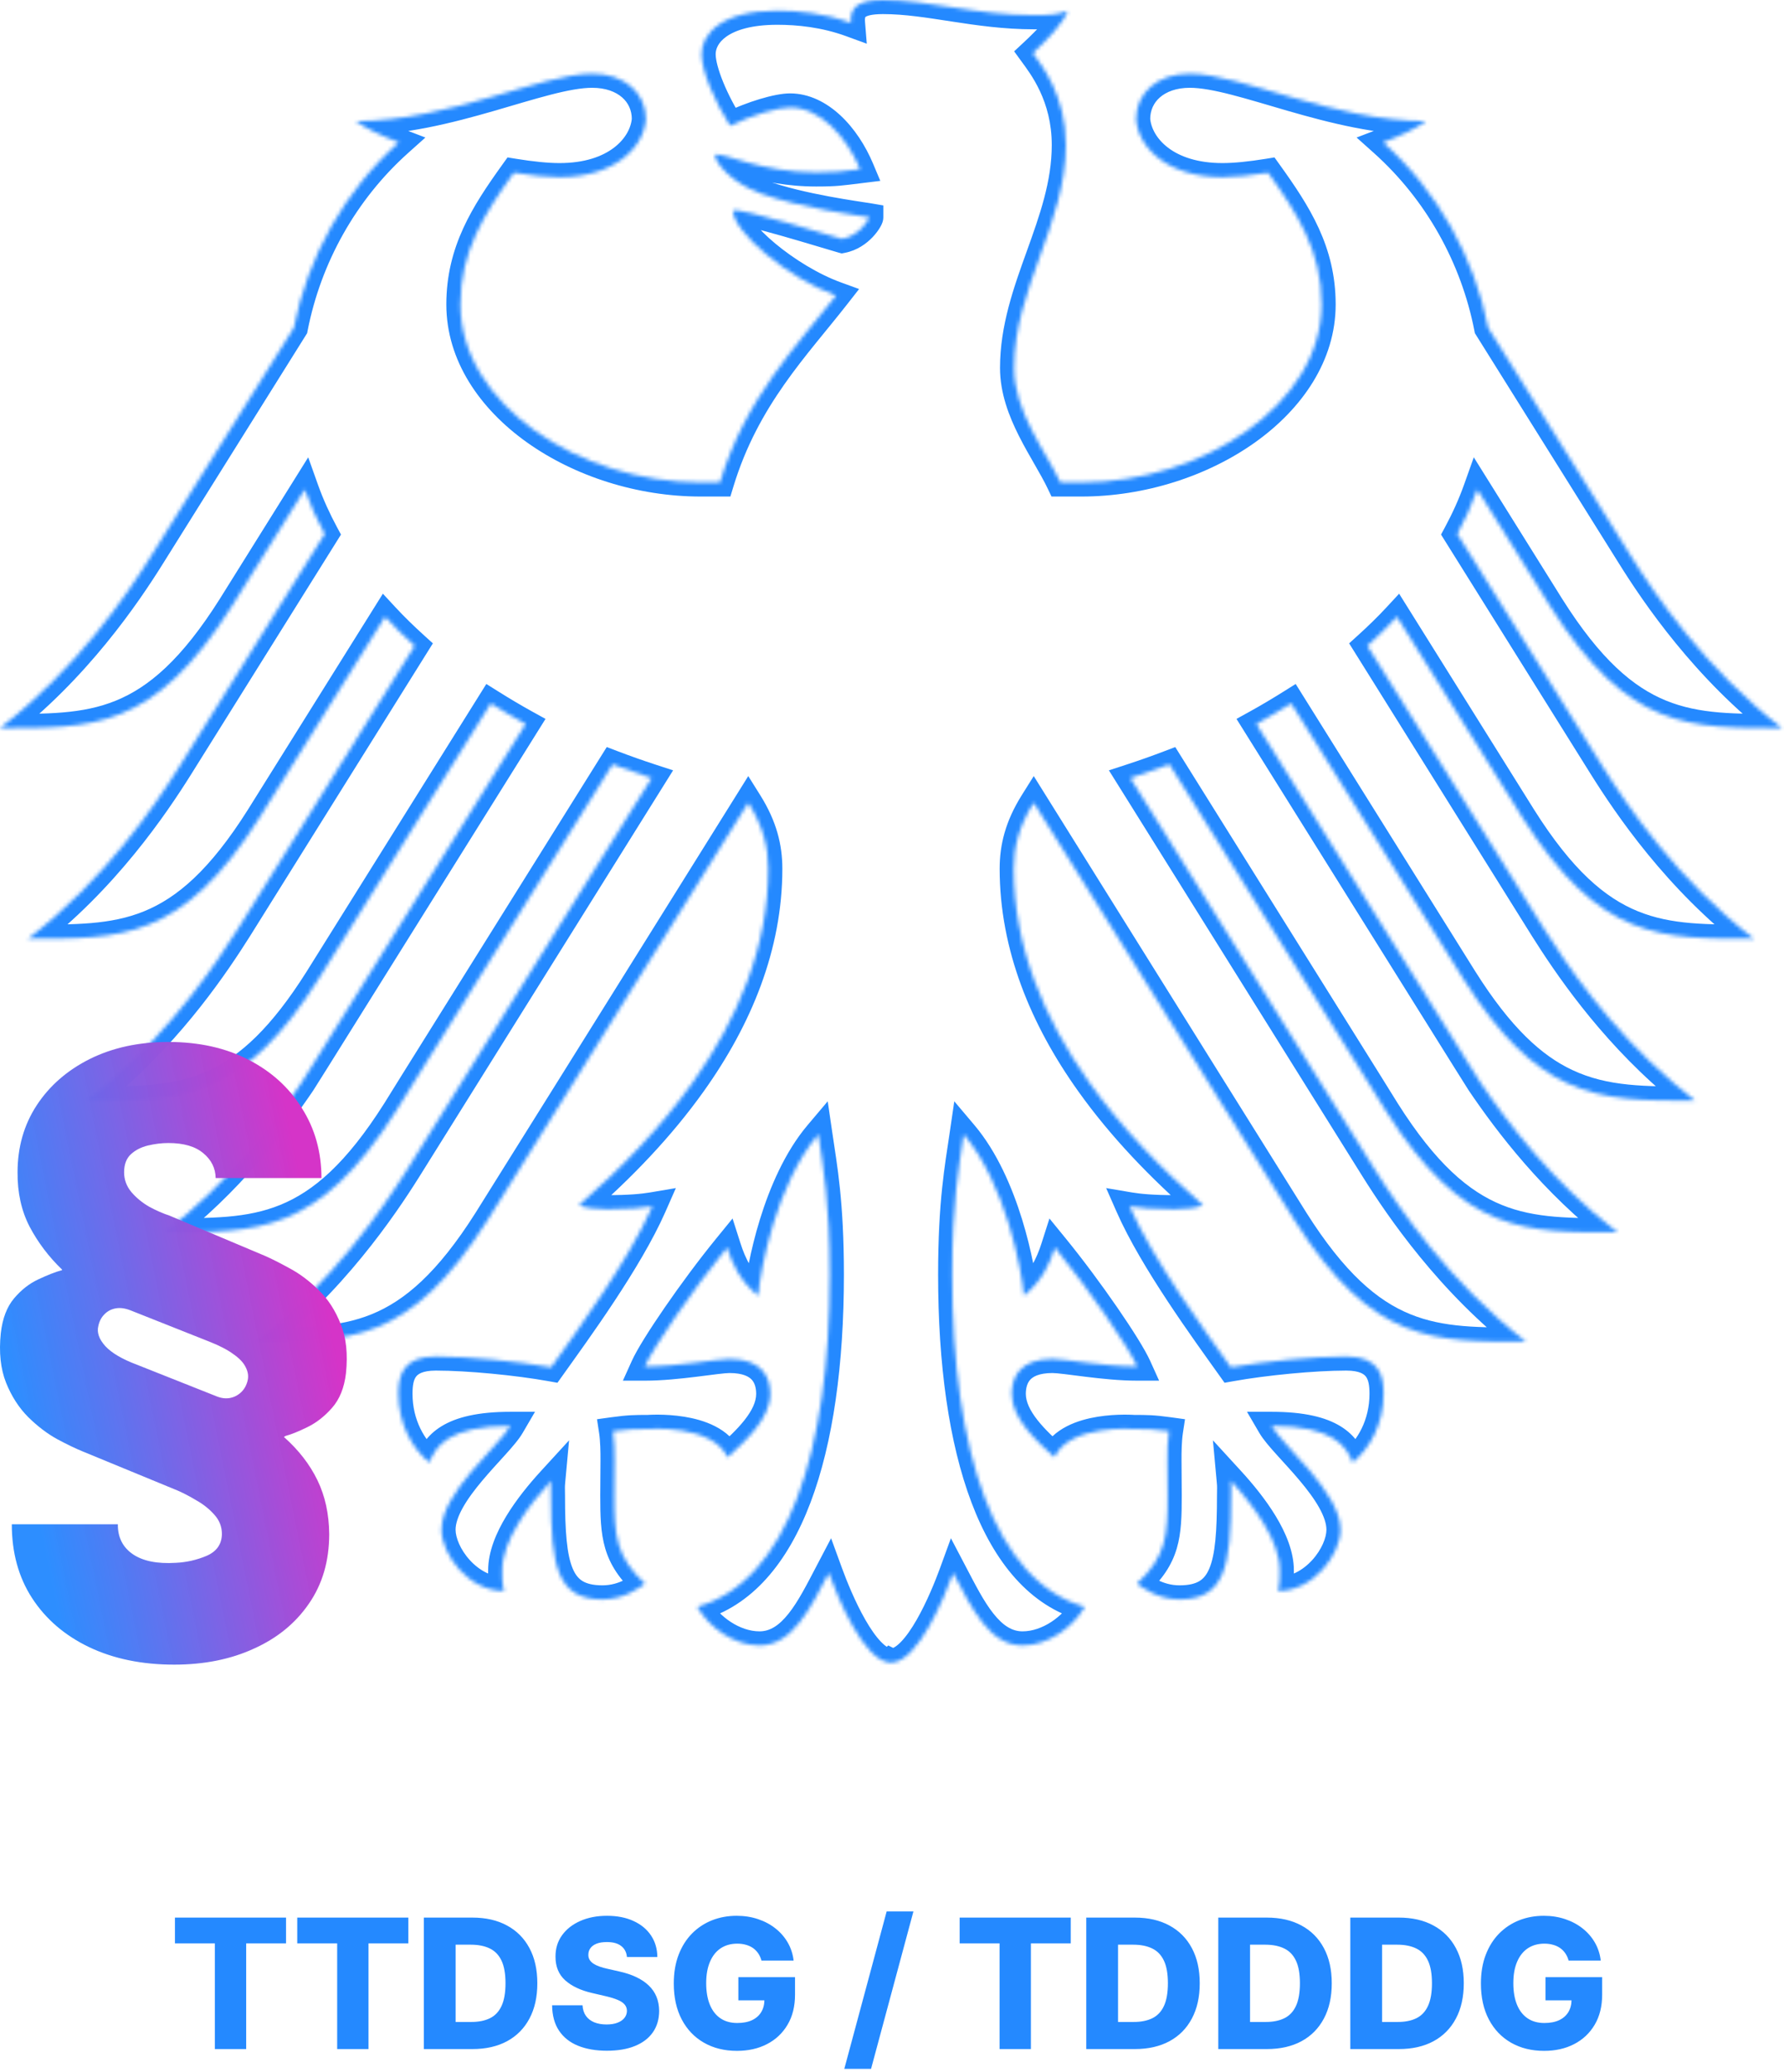 <svg width="472" height="548" viewBox="0 0 472 548" fill="none" xmlns="http://www.w3.org/2000/svg">
<mask id="path-1-inside-1_3710_1932" fill="white">
<path d="M233.611 0C245.771 0 258.265 4.024 273.549 4.024C277.497 4.024 280.188 3.848 282.467 2.886C281.485 5.949 277.183 10.425 273.273 14.058C275.69 17.376 281.996 25.386 281.996 38.344C281.996 59.155 268.304 76.316 268.304 97.323C268.304 108.908 276.544 119.23 280.554 127.617H286.126C318.068 127.617 349.656 107.002 349.656 80.536C349.656 66.479 343.35 56.604 335.512 45.688C330.915 46.434 326.731 46.865 323.45 46.865C308.972 46.865 301.134 39.129 300.584 31.531C300.584 24.679 306.124 19.496 314.787 19.496C328.244 19.496 352.642 32.042 377.315 32.042C374.86 33.888 370.833 35.812 365.961 37.677C380.419 50.615 390.084 68.049 393.738 86.74L431.515 147.113C437.84 157.264 451.277 177.093 471.472 192.584C447.054 192.584 430.847 193.173 410.2 160.464L390.851 129.482C389.417 133.507 387.629 137.434 385.566 141.263L424.05 202.833C430.474 213.082 443.714 232.735 464.026 248.304C439.589 248.304 423.382 248.893 402.755 216.203L369.596 163.153C367.14 165.804 364.507 168.356 361.757 170.85L408.511 245.692C414.326 254.9 425.602 271.766 442.673 286.393L448.487 291.144C435.424 291.144 424.698 291.262 414.404 286.412C405.446 282.211 396.803 274.22 387.217 259.023L341.621 186.065C338.616 187.95 335.551 189.777 332.389 191.524L388.021 280.542L391.715 286.412C398.964 297.112 410.947 312.937 427.959 325.974C403.541 325.974 387.354 326.543 366.668 293.873L362.032 286.412L309.404 202.185C306.006 203.48 302.568 204.698 299.071 205.837L349.4 286.412L363.8 309.462C370.125 319.534 383.641 339.442 403.757 354.894C379.339 354.894 363.152 355.443 342.486 322.773L319.757 286.412L273.494 212.315C269.506 218.677 268.21 224.233 268.21 229.789C268.21 250.267 276.107 269.37 288.247 286.412C296.655 298.231 307.106 309.089 318.304 318.808C316.575 319.573 313.53 319.867 310.701 319.867C305.063 319.867 301.409 319.534 298.855 319.102C305.181 333.473 318.794 352.066 325.65 361.687C334.608 360.077 347.632 358.82 356.158 358.82C365.057 358.82 366.06 364.042 366.06 368.695C366.06 376.804 362.287 383.283 357.867 386.876C356.237 382.655 352.877 377.178 336.416 377.178C339.579 382.597 354.665 394.808 354.665 404.645C354.665 411.124 347.554 420.861 338.125 420.861C338.675 418.761 338.597 416.817 338.597 415.384C338.597 407.472 331.583 398.166 325.631 391.667C325.808 393.591 325.71 393.395 325.71 395.633C325.71 414.442 324 423.08 312.076 423.08C306.222 423.08 302.195 419.86 300.8 418.918C308.54 411.752 308.933 406.176 308.933 395.613L308.874 386.483C308.854 384.088 308.913 380.908 309.267 378.591C305.004 378.002 303.295 378.002 299.995 378.002C299.995 378.002 283.042 376.667 278.956 385.482C274.359 381.261 267.68 375.312 267.68 368.716C267.68 364.396 269.743 359.468 278.465 359.468C281.766 359.468 292.177 361.49 300.898 361.49C298.541 356.268 288.129 341.052 279.112 329.998C277.737 334.298 275.616 338.951 270.901 342.721C270.253 335.633 266.069 313.173 254.97 300.038C253.673 308.893 251.925 318.003 251.925 337.204C251.925 383.912 263.161 418.408 287.01 425.024C283.906 430.443 277.325 435.253 270.528 435.253C261.806 435.253 257.072 425.377 252.2 416.091C249.717 422.896 242.885 439.368 235.999 439.778C235.929 439.783 235.859 439.785 235.79 439.786C235.773 439.786 235.755 439.788 235.737 439.788L235.735 439.787L235.734 439.788C235.717 439.788 235.698 439.786 235.681 439.786C235.611 439.785 235.542 439.783 235.472 439.778C228.586 439.366 221.754 422.896 219.271 416.091C214.4 425.377 209.665 435.253 200.943 435.253C194.147 435.253 187.566 430.443 184.462 425.024C208.31 418.408 219.547 383.912 219.547 337.204C219.547 318.003 217.798 308.893 216.502 300.038C205.403 313.173 201.219 335.633 200.57 342.721C195.856 338.951 193.734 334.298 192.358 329.998C183.342 341.052 172.931 356.268 170.573 361.49C179.295 361.49 189.706 359.468 193.007 359.468C201.729 359.468 203.792 364.396 203.792 368.716C203.792 375.312 197.112 381.261 192.516 385.482C188.43 376.667 171.477 378.002 171.477 378.002C168.177 378.002 166.467 378.002 162.205 378.591C162.559 380.908 162.617 384.088 162.598 386.483L162.538 395.613C162.538 406.176 162.931 411.752 170.671 418.918C169.276 419.861 165.249 423.08 159.396 423.08C147.471 423.08 145.762 414.442 145.762 395.633C145.762 393.395 145.664 393.591 145.841 391.667C139.889 398.166 132.875 407.472 132.875 415.384C132.875 416.817 132.797 418.761 133.347 420.861C123.917 420.861 116.807 411.124 116.807 404.645C116.807 394.808 131.892 382.597 135.056 377.178C118.594 377.178 115.235 382.655 113.604 386.876C109.184 383.283 105.412 376.804 105.412 368.695C105.412 364.042 106.415 358.82 115.313 358.82C123.839 358.82 136.864 360.077 145.821 361.687C152.677 352.066 166.291 333.473 172.616 319.102C170.062 319.534 166.408 319.867 160.771 319.867C157.942 319.867 154.897 319.573 153.168 318.808C164.365 309.089 174.817 298.231 183.225 286.412C195.365 269.37 203.262 250.267 203.262 229.789C203.262 224.233 201.965 218.677 197.978 212.315L151.715 286.412L128.985 322.773C108.32 355.443 92.133 354.894 67.715 354.894C87.831 339.442 101.346 319.534 107.672 309.462L122.071 286.412L172.4 205.837C168.904 204.698 165.466 203.48 162.067 202.185L109.439 286.412L104.804 293.873C84.118 326.543 67.931 325.974 43.513 325.974C60.525 312.937 72.508 297.112 79.757 286.412L83.45 280.542L139.083 191.524C135.92 189.777 132.856 187.95 129.851 186.065L84.255 259.023C74.668 274.22 66.025 282.211 57.067 286.412C46.774 291.262 36.048 291.144 22.984 291.144L28.799 286.393C45.87 271.766 57.146 254.9 62.961 245.692L109.715 170.85C106.965 168.356 104.332 165.804 101.876 163.153L68.717 216.203C48.09 248.893 31.883 248.304 7.445 248.304C27.758 232.734 40.998 213.082 47.422 202.833L85.905 141.263C83.843 137.434 82.055 133.507 80.621 129.482L61.272 160.464C40.625 193.173 24.418 192.584 0 192.584C20.195 177.093 33.632 157.264 39.957 147.113L77.733 86.74C81.387 68.049 91.052 50.615 105.511 37.677C100.639 35.812 96.612 33.888 94.156 32.042C118.83 32.042 143.228 19.496 156.685 19.496C165.348 19.496 170.888 24.679 170.888 31.531C170.338 39.129 162.499 46.865 148.021 46.865C144.741 46.865 140.557 46.434 135.96 45.688C128.122 56.604 121.815 66.479 121.815 80.536C121.815 107.002 153.404 127.617 185.346 127.617H190.478C197.302 105.194 210.752 91.558 221.196 78.2C208.31 73.508 193.93 61.276 193.93 55.72C195.56 54.778 220.27 62.532 222.826 63.22C227.482 62.317 229.978 57.938 229.978 57.486C227.345 57.035 211.845 55.052 201.257 51.185C193.223 48.24 189.137 42.899 189.137 40.877C191.73 40.446 201.513 45.608 215.912 45.608C221.235 45.608 222.257 45.392 227.561 44.744C223.848 35.909 216.855 28.429 209.017 28.429C205.854 28.429 198.958 30.392 193.183 33.298C189.156 27.035 185.62 18.828 185.62 14.332C185.62 9.031 190.865 2.827 205.657 2.827C211.177 2.827 218.112 3.494 225.145 6.066C224.83 2.16 226.697 2.13687e-05 233.611 0Z"/>
</mask>
<path d="M233.611 0V-3.727H233.611L233.611 0ZM273.549 4.024V7.751V7.751V4.024ZM282.467 2.886L286.016 4.024L288.494 -3.704L281.017 -0.548L282.467 2.886ZM273.273 14.058L270.737 11.327L268.314 13.578L270.261 16.252L273.273 14.058ZM281.996 38.344H285.723V38.344L281.996 38.344ZM268.304 97.323H264.577V97.323L268.304 97.323ZM280.554 127.617L277.191 129.225L278.204 131.344H280.554V127.617ZM286.126 127.617V131.344V127.617ZM349.656 80.536H353.383V80.536L349.656 80.536ZM335.512 45.688L338.539 43.514L337.193 41.639L334.915 42.009L335.512 45.688ZM323.45 46.865V50.592V46.865ZM300.584 31.531L296.857 31.531V31.666L296.867 31.8L300.584 31.531ZM314.787 19.496V15.769V19.496ZM377.315 32.042L379.555 35.021L388.478 28.315L377.315 28.315V32.042ZM365.961 37.677L364.628 34.196L358.923 36.38L363.476 40.454L365.961 37.677ZM393.738 86.74L390.081 87.455L390.213 88.132L390.579 88.717L393.738 86.74ZM431.515 147.113L434.678 145.142L434.674 145.136L431.515 147.113ZM471.472 192.584V196.311H482.454L473.74 189.627L471.472 192.584ZM410.2 160.464L407.039 162.438L407.044 162.446L407.049 162.453L410.2 160.464ZM390.851 129.482L394.012 127.508L389.927 120.969L387.34 128.232L390.851 129.482ZM385.566 141.263L382.285 139.495L381.258 141.402L382.406 143.238L385.566 141.263ZM424.05 202.833L420.889 204.808L420.892 204.812L424.05 202.833ZM464.026 248.304V252.031H475.015L466.294 245.346L464.026 248.304ZM402.755 216.203L399.594 218.179L399.599 218.185L399.603 218.192L402.755 216.203ZM369.596 163.153L372.756 161.178L370.173 157.046L366.862 160.62L369.596 163.153ZM361.757 170.85L359.253 168.088L356.945 170.181L358.596 172.824L361.757 170.85ZM408.511 245.692L405.35 247.667L405.355 247.675L405.359 247.682L408.511 245.692ZM442.673 286.393L440.248 289.223L440.281 289.251L440.315 289.279L442.673 286.393ZM448.487 291.144V294.871H458.939L450.846 288.257L448.487 291.144ZM414.404 286.412L415.993 283.04L415.987 283.038L414.404 286.412ZM387.217 259.023L384.056 260.999L384.06 261.005L384.065 261.012L387.217 259.023ZM341.621 186.065L344.782 184.09L342.803 180.925L339.641 182.908L341.621 186.065ZM332.389 191.524L330.586 188.262L327.144 190.164L329.228 193.5L332.389 191.524ZM388.021 280.542L384.861 282.517L384.867 282.527L388.021 280.542ZM391.715 286.412L388.56 288.397L388.594 288.45L388.629 288.502L391.715 286.412ZM427.959 325.974V329.701H438.95L430.226 323.015L427.959 325.974ZM366.668 293.873L363.502 295.84L363.511 295.853L363.519 295.867L366.668 293.873ZM362.032 286.412L365.198 284.445L365.193 284.437L362.032 286.412ZM309.404 202.185L312.565 200.21L310.941 197.61L308.076 198.702L309.404 202.185ZM299.071 205.837L297.917 202.293L293.385 203.769L295.91 207.811L299.071 205.837ZM349.4 286.412L346.239 288.387L346.239 288.387L349.4 286.412ZM363.8 309.462L360.639 311.437L360.644 311.444L363.8 309.462ZM403.757 354.894V358.621H414.727L406.027 351.938L403.757 354.894ZM342.486 322.773L339.326 324.749L339.331 324.757L339.337 324.766L342.486 322.773ZM319.757 286.412L316.595 288.386L316.596 288.388L319.757 286.412ZM273.494 212.315L276.656 210.342L273.501 205.288L270.336 210.336L273.494 212.315ZM268.21 229.789L264.483 229.789V229.789H268.21ZM288.247 286.412L291.284 284.252L291.283 284.25L288.247 286.412ZM318.304 318.808L319.813 322.215L325.178 319.839L320.747 315.993L318.304 318.808ZM310.701 319.867V323.594V319.867ZM298.855 319.102L299.477 315.427L292.658 314.273L295.444 320.603L298.855 319.102ZM325.65 361.687L322.615 363.85L323.986 365.772L326.31 365.355L325.65 361.687ZM356.158 358.82V355.093V358.82ZM366.06 368.695H369.787V368.695L366.06 368.695ZM357.867 386.876L354.391 388.219L356.238 393.003L360.218 389.768L357.867 386.876ZM336.416 377.178V373.451L329.925 373.451L333.197 379.057L336.416 377.178ZM354.665 404.645H358.392H354.665ZM338.125 420.861L334.52 419.917L333.297 424.588L338.125 424.588L338.125 420.861ZM338.597 415.384H342.324V415.384L338.597 415.384ZM325.631 391.667L328.379 389.15L320.907 380.992L321.919 392.008L325.631 391.667ZM325.71 395.633H329.437H325.71ZM312.076 423.08V426.807V423.08ZM300.8 418.918L298.268 416.183L294.82 419.375L298.713 422.006L300.8 418.918ZM308.933 395.613H312.66V395.601L312.66 395.589L308.933 395.613ZM308.874 386.483L312.601 386.459L312.601 386.453L308.874 386.483ZM309.267 378.591L312.951 379.153L313.521 375.416L309.777 374.899L309.267 378.591ZM299.995 378.002L299.703 381.717L299.849 381.729H299.995V378.002ZM278.956 385.482L276.435 388.228L280.192 391.678L282.337 387.05L278.956 385.482ZM267.68 368.716H263.953V368.716L267.68 368.716ZM278.465 359.468L278.465 355.741H278.465V359.468ZM300.898 361.49V365.217H306.67L304.295 359.957L300.898 361.49ZM279.112 329.998L282 327.642L277.656 322.317L275.562 328.863L279.112 329.998ZM270.901 342.721L267.19 343.06L267.821 349.956L273.229 345.632L270.901 342.721ZM254.97 300.038L257.816 297.633L252.48 291.317L251.282 299.498L254.97 300.038ZM251.925 337.204H248.198H251.925ZM287.01 425.024L290.244 426.877L292.628 422.715L288.006 421.433L287.01 425.024ZM270.528 435.253V438.98H270.528L270.528 435.253ZM252.2 416.091L255.501 414.359L251.587 406.899L248.699 414.813L252.2 416.091ZM235.999 439.778L235.777 436.058L235.764 436.059L235.751 436.06L235.999 439.778ZM235.79 439.786L235.835 443.513L235.845 443.513L235.79 439.786ZM235.737 439.788L234.071 443.122L234.857 443.515H235.737V439.788ZM235.735 439.787L237.402 436.454L234.999 435.252L233.1 437.152L235.735 439.787ZM235.734 439.788V443.515H237.278L238.37 442.423L235.734 439.788ZM235.681 439.786L235.625 443.513L235.635 443.513L235.681 439.786ZM235.472 439.778L235.721 436.06L235.708 436.059L235.694 436.058L235.472 439.778ZM219.271 416.091L222.773 414.813L219.885 406.899L215.971 414.359L219.271 416.091ZM200.943 435.253L200.943 438.98H200.943V435.253ZM184.462 425.024L183.466 421.433L178.844 422.715L181.228 426.877L184.462 425.024ZM219.547 337.204H223.274H219.547ZM216.502 300.038L220.19 299.498L218.992 291.317L213.655 297.633L216.502 300.038ZM200.57 342.721L198.243 345.632L203.651 349.956L204.282 343.06L200.57 342.721ZM192.358 329.998L195.908 328.863L193.815 322.317L189.47 327.642L192.358 329.998ZM170.573 361.49L167.176 359.957L164.802 365.217H170.573V361.49ZM193.007 359.468V355.741H193.007L193.007 359.468ZM203.792 368.716L207.519 368.716V368.716H203.792ZM192.516 385.482L189.134 387.05L191.279 391.678L195.036 388.228L192.516 385.482ZM171.477 378.002V381.729H171.623L171.769 381.717L171.477 378.002ZM162.205 378.591L161.695 374.899L157.95 375.416L158.521 379.153L162.205 378.591ZM162.598 386.483L158.871 386.453L158.871 386.459L162.598 386.483ZM162.538 395.613L158.811 395.589L158.811 395.601V395.613H162.538ZM170.671 418.918L172.758 422.006L176.651 419.375L173.203 416.183L170.671 418.918ZM159.396 423.08V426.807H159.396L159.396 423.08ZM145.762 395.633H142.035H145.762ZM145.841 391.667L149.552 392.008L150.564 380.992L143.092 389.15L145.841 391.667ZM132.875 415.384L129.148 415.384V415.384H132.875ZM133.347 420.861L133.347 424.588L138.175 424.588L136.952 419.917L133.347 420.861ZM116.807 404.645H113.08H116.807ZM135.056 377.178L138.274 379.057L141.547 373.451L135.056 373.451L135.056 377.178ZM113.604 386.876L111.254 389.768L115.233 393.003L117.081 388.219L113.604 386.876ZM105.412 368.695L101.685 368.695V368.695H105.412ZM115.313 358.82L115.313 355.093H115.313V358.82ZM145.821 361.687L145.162 365.355L147.486 365.772L148.856 363.85L145.821 361.687ZM172.616 319.102L176.027 320.603L178.813 314.273L171.995 315.427L172.616 319.102ZM160.771 319.867V323.594V319.867ZM153.168 318.808L150.725 315.993L146.294 319.839L151.659 322.215L153.168 318.808ZM183.225 286.412L180.189 284.25L180.188 284.252L183.225 286.412ZM203.262 229.789H206.989V229.789L203.262 229.789ZM197.978 212.315L201.135 210.336L197.971 205.288L194.816 210.342L197.978 212.315ZM151.715 286.412L154.875 288.388L154.876 288.386L151.715 286.412ZM128.985 322.773L132.135 324.766L132.14 324.757L132.146 324.749L128.985 322.773ZM67.715 354.894L65.445 351.938L56.744 358.621H67.715V354.894ZM107.672 309.462L110.828 311.444L110.833 311.437L107.672 309.462ZM122.071 286.412L125.232 288.387L125.232 288.387L122.071 286.412ZM172.4 205.837L175.561 207.811L178.086 203.769L173.554 202.293L172.4 205.837ZM162.067 202.185L163.395 198.702L160.531 197.61L158.907 200.21L162.067 202.185ZM109.439 286.412L106.279 284.437L106.274 284.445L109.439 286.412ZM104.804 293.873L107.953 295.867L107.961 295.853L107.969 295.84L104.804 293.873ZM43.513 325.974L41.246 323.015L32.522 329.701H43.513V325.974ZM79.757 286.412L82.843 288.502L82.878 288.45L82.911 288.397L79.757 286.412ZM83.45 280.542L86.605 282.527L86.611 282.517L83.45 280.542ZM139.083 191.524L142.244 193.5L144.328 190.164L140.885 188.262L139.083 191.524ZM129.851 186.065L131.831 182.908L128.668 180.925L126.69 184.09L129.851 186.065ZM84.255 259.023L87.407 261.012L87.411 261.005L87.415 260.999L84.255 259.023ZM57.067 286.412L55.485 283.038L55.479 283.04L57.067 286.412ZM22.984 291.144L20.626 288.257L12.533 294.871H22.984V291.144ZM28.799 286.393L31.157 289.279L31.191 289.251L31.224 289.223L28.799 286.393ZM62.961 245.692L66.112 247.682L66.117 247.675L66.122 247.667L62.961 245.692ZM109.715 170.85L112.876 172.824L114.527 170.181L112.218 168.088L109.715 170.85ZM101.876 163.153L104.61 160.62L101.298 157.046L98.716 161.178L101.876 163.153ZM68.717 216.203L71.869 218.192L71.873 218.185L71.877 218.179L68.717 216.203ZM7.445 248.304L5.178 245.346L-3.544 252.031H7.445V248.304ZM47.422 202.833L50.58 204.812L50.582 204.808L47.422 202.833ZM85.905 141.263L89.066 143.238L90.214 141.402L89.186 139.495L85.905 141.263ZM80.621 129.482L84.132 128.232L81.544 120.969L77.46 127.508L80.621 129.482ZM61.272 160.464L64.423 162.453L64.428 162.446L64.433 162.438L61.272 160.464ZM0 192.584L-2.268 189.627L-10.982 196.311H-4.09651e-09L0 192.584ZM39.957 147.113L36.797 145.136L36.794 145.142L39.957 147.113ZM77.733 86.74L80.893 88.717L81.259 88.132L81.391 87.455L77.733 86.74ZM105.511 37.677L107.996 40.454L112.548 36.38L106.843 34.196L105.511 37.677ZM94.156 32.042L94.156 28.315L82.994 28.315L91.917 35.021L94.156 32.042ZM156.685 19.496L156.685 15.769H156.685V19.496ZM170.888 31.531L174.605 31.8L174.615 31.666V31.531L170.888 31.531ZM148.021 46.865V50.592H148.021L148.021 46.865ZM135.96 45.688L136.557 42.009L134.279 41.639L132.933 43.514L135.96 45.688ZM121.815 80.536L118.088 80.536V80.536H121.815ZM185.346 127.617V131.344V127.617ZM190.478 127.617V131.344H193.239L194.043 128.702L190.478 127.617ZM221.196 78.2L224.132 80.496L227.293 76.454L222.471 74.698L221.196 78.2ZM193.93 55.72L192.065 52.493L190.203 53.569L190.203 55.72L193.93 55.72ZM222.826 63.22L221.858 66.819L222.69 67.043L223.536 66.879L222.826 63.22ZM229.978 57.486H233.705V54.344L230.608 53.813L229.978 57.486ZM201.257 51.185L199.974 54.684L199.978 54.685L201.257 51.185ZM189.137 40.877L188.525 37.2L185.409 37.719L185.41 40.877L189.137 40.877ZM215.912 45.608V49.335V45.608ZM227.561 44.744L228.012 48.444L232.907 47.846L230.996 43.3L227.561 44.744ZM209.017 28.429L209.017 24.702H209.017V28.429ZM193.183 33.298L190.048 35.313L191.862 38.135L194.858 36.627L193.183 33.298ZM185.62 14.332L181.893 14.332V14.332H185.62ZM205.657 2.827V-0.9V2.827ZM225.145 6.066L223.864 9.567L229.326 11.564L228.86 5.768L225.145 6.066ZM233.611 0V3.727C239.346 3.727 245.196 4.676 251.843 5.696C258.401 6.703 265.595 7.751 273.549 7.751V4.024V0.297C266.219 0.297 259.524 -0.666 252.974 -1.672C246.514 -2.663 240.037 -3.727 233.611 -3.727V0ZM273.549 4.024V7.751C277.461 7.751 280.861 7.609 283.916 6.319L282.467 2.886L281.017 -0.548C279.516 0.086 277.534 0.297 273.549 0.297V4.024ZM282.467 2.886L278.918 1.748C278.674 2.507 277.801 3.905 276.145 5.824C274.586 7.632 272.645 9.554 270.737 11.327L273.273 14.058L275.81 16.788C277.811 14.929 279.975 12.797 281.79 10.692C283.509 8.7 285.277 6.328 286.016 4.024L282.467 2.886ZM273.273 14.058L270.261 16.252C272.652 19.536 278.269 26.687 278.269 38.344L281.996 38.344L285.723 38.344C285.723 24.084 278.727 15.215 276.286 11.864L273.273 14.058ZM281.996 38.344H278.269C278.269 47.995 275.102 56.881 271.643 66.499C268.252 75.925 264.577 86.068 264.577 97.323H268.304H272.031C272.031 87.571 275.201 78.63 278.657 69.021C282.044 59.603 285.723 49.504 285.723 38.344H281.996ZM268.304 97.323L264.577 97.323C264.577 103.98 266.939 110.078 269.598 115.348C270.932 117.993 272.39 120.521 273.716 122.83C275.066 125.182 276.26 127.277 277.191 129.225L280.554 127.617L283.916 126.01C282.843 123.764 281.503 121.424 280.181 119.119C278.833 116.772 277.48 114.423 276.253 111.991C273.789 107.106 272.031 102.252 272.031 97.323L268.304 97.323ZM280.554 127.617V131.344H286.126V127.617V123.89H280.554V127.617ZM286.126 127.617V131.344C302.849 131.344 319.491 125.962 332.03 117.038C344.547 108.13 353.383 95.354 353.383 80.536H349.656H345.929C345.929 92.184 338.972 102.949 327.708 110.965C316.468 118.965 301.345 123.89 286.126 123.89V127.617ZM349.656 80.536L353.383 80.536C353.383 65.199 346.41 54.475 338.539 43.514L335.512 45.688L332.484 47.861C340.29 58.732 345.929 67.759 345.929 80.536L349.656 80.536ZM335.512 45.688L334.915 42.009C330.415 42.739 326.45 43.138 323.45 43.138V46.865V50.592C327.012 50.592 331.415 50.128 336.109 49.366L335.512 45.688ZM323.45 46.865V43.138C310.176 43.138 304.662 36.243 304.301 31.262L300.584 31.531L296.867 31.8C297.606 42.016 307.769 50.592 323.45 50.592V46.865ZM300.584 31.531L304.311 31.531C304.311 29.168 305.241 27.189 306.887 25.753C308.561 24.292 311.192 23.223 314.787 23.223V19.496V15.769C309.719 15.769 305.248 17.291 301.987 20.135C298.697 23.004 296.857 27.042 296.857 31.531L300.584 31.531ZM314.787 19.496V23.223C317.657 23.223 321.326 23.904 325.835 25.066C330.332 26.224 335.282 27.754 340.811 29.35C351.702 32.494 364.41 35.769 377.315 35.769V32.042V28.315C365.548 28.315 353.719 25.317 342.879 22.188C337.542 20.648 332.328 19.041 327.694 17.847C323.073 16.657 318.645 15.769 314.787 15.769V19.496ZM377.315 32.042L375.076 29.063C373.058 30.579 369.441 32.353 364.628 34.196L365.961 37.677L367.293 41.157C372.224 39.27 376.661 37.196 379.555 35.021L377.315 32.042ZM365.961 37.677L363.476 40.454C377.313 52.837 386.578 69.54 390.081 87.455L393.738 86.74L397.396 86.025C393.591 66.559 383.526 48.394 368.446 34.899L365.961 37.677ZM393.738 86.74L390.579 88.717L428.355 149.09L431.515 147.113L434.674 145.136L396.898 84.763L393.738 86.74ZM431.515 147.113L428.352 149.084C434.757 159.363 448.477 179.642 469.203 195.541L471.472 192.584L473.74 189.627C454.077 174.544 440.923 155.165 434.678 145.142L431.515 147.113ZM471.472 192.584V188.857C459.055 188.857 449.701 188.949 440.826 185.338C432.127 181.797 423.444 174.463 413.352 158.475L410.2 160.464L407.049 162.453C417.603 179.174 427.346 187.9 438.017 192.242C448.512 196.513 459.47 196.311 471.472 196.311V192.584ZM410.2 160.464L413.361 158.49L394.012 127.508L390.851 129.482L387.689 131.457L407.039 162.438L410.2 160.464ZM390.851 129.482L387.34 128.232C385.977 132.057 384.27 135.811 382.285 139.495L385.566 141.263L388.848 143.03C390.988 139.057 392.856 134.958 394.361 130.733L390.851 129.482ZM385.566 141.263L382.406 143.238L420.889 204.808L424.05 202.833L427.21 200.858L388.727 139.287L385.566 141.263ZM424.05 202.833L420.892 204.812C427.388 215.177 440.912 235.283 461.759 251.262L464.026 248.304L466.294 245.346C446.516 230.186 433.559 210.987 427.208 200.854L424.05 202.833ZM464.026 248.304V244.577C451.6 244.577 442.241 244.669 433.366 241.06C424.667 237.522 415.989 230.193 405.907 214.214L402.755 216.203L399.603 218.192C410.148 234.903 419.887 243.625 430.557 247.964C441.052 252.233 452.015 252.031 464.026 252.031V248.304ZM402.755 216.203L405.915 214.228L372.756 161.178L369.596 163.153L366.435 165.129L399.594 218.179L402.755 216.203ZM369.596 163.153L366.862 160.62C364.497 163.173 361.945 165.649 359.253 168.088L361.757 170.85L364.26 173.611C367.069 171.064 369.784 168.435 372.33 165.686L369.596 163.153ZM361.757 170.85L358.596 172.824L405.35 247.667L408.511 245.692L411.672 243.718L364.918 168.875L361.757 170.85ZM408.511 245.692L405.359 247.682C411.236 256.988 422.749 274.229 440.248 289.223L442.673 286.393L445.098 283.562C428.454 269.302 417.415 252.813 411.662 243.702L408.511 245.692ZM442.673 286.393L440.315 289.279L446.129 294.03L448.487 291.144L450.846 288.257L445.031 283.507L442.673 286.393ZM448.487 291.144V287.417C435.219 287.417 425.391 287.468 415.993 283.04L414.404 286.412L412.816 289.784C424.005 295.055 435.629 294.871 448.487 294.871V291.144ZM414.404 286.412L415.987 283.038C407.91 279.25 399.744 271.896 390.369 257.035L387.217 259.023L384.065 261.012C393.862 276.543 402.983 285.172 412.822 289.786L414.404 286.412ZM387.217 259.023L390.377 257.048L344.782 184.09L341.621 186.065L338.461 188.041L384.056 260.999L387.217 259.023ZM341.621 186.065L339.641 182.908C336.683 184.763 333.679 186.554 330.586 188.262L332.389 191.524L334.191 194.787C337.424 193 340.548 191.137 343.601 189.223L341.621 186.065ZM332.389 191.524L329.228 193.5L384.861 282.517L388.021 280.542L391.182 278.567L335.549 189.549L332.389 191.524ZM388.021 280.542L384.867 282.527L388.56 288.397L391.715 286.412L394.869 284.427L391.176 278.557L388.021 280.542ZM391.715 286.412L388.629 288.502C395.977 299.348 408.223 315.545 425.692 328.932L427.959 325.974L430.226 323.015C413.671 310.329 401.951 294.877 394.8 284.322L391.715 286.412ZM427.959 325.974V322.247C415.544 322.247 406.194 322.334 397.319 318.722C388.617 315.181 379.929 307.85 369.817 291.879L366.668 293.873L363.519 295.867C374.093 312.566 383.841 321.285 394.509 325.627C405.003 329.898 415.956 329.701 427.959 329.701V325.974ZM366.668 293.873L369.834 291.906L365.198 284.445L362.032 286.412L358.867 288.379L363.502 295.84L366.668 293.873ZM362.032 286.412L365.193 284.437L312.565 200.21L309.404 202.185L306.244 204.16L358.871 288.387L362.032 286.412ZM309.404 202.185L308.076 198.702C304.734 199.977 301.354 201.174 297.917 202.293L299.071 205.837L300.225 209.381C303.782 208.222 307.278 206.984 310.732 205.667L309.404 202.185ZM299.071 205.837L295.91 207.811L346.239 288.387L349.4 286.412L352.561 284.438L302.232 203.862L299.071 205.837ZM349.4 286.412L346.239 288.387L360.639 311.437L363.8 309.462L366.961 307.487L352.561 284.437L349.4 286.412ZM363.8 309.462L360.644 311.444C367.043 321.634 380.841 341.991 401.486 357.849L403.757 354.894L406.027 351.938C386.441 336.893 373.208 317.434 366.956 307.48L363.8 309.462ZM403.757 354.894V351.167C391.344 351.167 381.993 351.249 373.121 347.633C364.422 344.088 355.738 336.751 345.636 320.781L342.486 322.773L339.337 324.766C349.9 341.465 359.643 350.189 370.308 354.536C380.8 358.812 391.752 358.621 403.757 358.621V354.894ZM342.486 322.773L345.647 320.798L322.917 284.437L319.757 286.412L316.596 288.388L339.326 324.749L342.486 322.773ZM319.757 286.412L322.918 284.438L276.656 210.342L273.494 212.315L270.333 214.289L316.595 288.386L319.757 286.412ZM273.494 212.315L270.336 210.336C265.972 217.297 264.483 223.541 264.483 229.789L268.21 229.789L271.937 229.789C271.937 224.925 273.041 220.056 276.652 214.295L273.494 212.315ZM268.21 229.789H264.483C264.483 251.255 272.764 271.101 285.212 288.575L288.247 286.412L291.283 284.25C279.45 267.64 271.937 249.278 271.937 229.789H268.21ZM288.247 286.412L285.21 288.573C293.831 300.692 304.502 311.764 315.861 321.622L318.304 318.808L320.747 315.993C309.71 306.414 299.479 295.771 291.284 284.252L288.247 286.412ZM318.304 318.808L316.794 315.4C316.419 315.566 315.643 315.775 314.445 315.927C313.305 316.072 311.999 316.14 310.701 316.14V319.867V323.594C312.232 323.594 313.863 323.515 315.385 323.322C316.849 323.136 318.46 322.815 319.813 322.215L318.304 318.808ZM310.701 319.867V316.14C305.202 316.14 301.767 315.814 299.477 315.427L298.855 319.102L298.234 322.776C301.052 323.253 304.925 323.594 310.701 323.594V319.867ZM298.855 319.102L295.444 320.603C301.963 335.413 315.868 354.382 322.615 363.85L325.65 361.687L328.686 359.524C321.721 349.75 308.399 331.533 302.267 317.6L298.855 319.102ZM325.65 361.687L326.31 365.355C335.078 363.779 347.88 362.547 356.158 362.547V358.82V355.093C347.385 355.093 334.139 356.374 324.991 358.018L325.65 361.687ZM356.158 358.82V362.547C359.871 362.547 360.994 363.599 361.425 364.195C362.047 365.057 362.333 366.469 362.333 368.695L366.06 368.695L369.787 368.695C369.787 366.269 369.571 362.744 367.467 359.831C365.172 356.652 361.344 355.093 356.158 355.093V358.82ZM366.06 368.695H362.333C362.333 375.64 359.098 381.072 355.516 383.984L357.867 386.876L360.218 389.768C365.476 385.494 369.787 377.967 369.787 368.695H366.06ZM357.867 386.876L361.344 385.533C360.376 383.028 358.724 379.757 354.648 377.265C350.727 374.866 344.993 373.451 336.416 373.451V377.178V380.905C344.301 380.905 348.477 382.228 350.758 383.623C352.885 384.924 353.728 386.503 354.391 388.219L357.867 386.876ZM336.416 377.178L333.197 379.057C334.22 380.808 336.042 382.882 337.835 384.869C339.747 386.988 341.846 389.239 343.873 391.652C345.895 394.058 347.709 396.471 349.007 398.787C350.325 401.14 350.938 403.094 350.938 404.645H354.665H358.392C358.392 401.277 357.119 398.016 355.51 395.144C353.88 392.235 351.726 389.411 349.58 386.857C347.441 384.31 345.175 381.878 343.369 379.876C341.444 377.742 340.194 376.257 339.635 375.299L336.416 377.178ZM354.665 404.645H350.938C350.938 406.705 349.699 409.904 347.176 412.672C344.713 415.375 341.512 417.134 338.125 417.134L338.125 420.861L338.125 424.588C344.168 424.588 349.236 421.478 352.686 417.693C356.076 413.973 358.392 409.063 358.392 404.645H354.665ZM338.125 420.861L341.73 421.805C342.429 419.139 342.324 416.65 342.324 415.384H338.597H334.87C334.87 416.984 334.921 418.382 334.52 419.917L338.125 420.861ZM338.597 415.384L342.324 415.384C342.324 410.42 340.163 405.41 337.535 401.066C334.861 396.647 331.442 392.494 328.379 389.15L325.631 391.667L322.882 394.184C325.772 397.339 328.836 401.088 331.157 404.925C333.523 408.836 334.87 412.436 334.87 415.384L338.597 415.384ZM325.631 391.667L321.919 392.008C322.076 393.706 321.983 393.117 321.983 395.633H325.71H329.437C329.437 393.673 329.54 393.475 329.342 391.326L325.631 391.667ZM325.71 395.633H321.983C321.983 405.174 321.506 411.256 319.935 414.951C319.215 416.643 318.345 417.624 317.318 418.242C316.242 418.888 314.63 419.353 312.076 419.353V423.08V426.807C315.485 426.807 318.558 426.192 321.156 424.631C323.803 423.041 325.596 420.687 326.794 417.868C329.059 412.542 329.437 404.9 329.437 395.633H325.71ZM312.076 423.08V419.353C307.558 419.353 304.481 416.907 302.886 415.83L300.8 418.918L298.713 422.006C299.908 422.813 304.886 426.807 312.076 426.807V423.08ZM300.8 418.918L303.332 421.653C307.573 417.726 310.046 413.99 311.343 409.595C312.585 405.389 312.66 400.821 312.66 395.613H308.933H305.206C305.206 400.968 305.084 404.47 304.194 407.484C303.36 410.308 301.767 412.943 298.268 416.183L300.8 418.918ZM308.933 395.613L312.66 395.589L312.601 386.459L308.874 386.483L305.147 386.507L305.206 395.637L308.933 395.613ZM308.874 386.483L312.601 386.453C312.581 384.072 312.646 381.151 312.951 379.153L309.267 378.591L305.582 378.028C305.18 380.664 305.127 384.104 305.147 386.514L308.874 386.483ZM309.267 378.591L309.777 374.899C305.279 374.277 303.382 374.275 299.995 374.275V378.002V381.729C303.208 381.729 304.729 381.726 308.757 382.283L309.267 378.591ZM299.995 378.002C300.288 374.286 300.287 374.286 300.286 374.286C300.285 374.286 300.284 374.286 300.283 374.286C300.281 374.286 300.279 374.286 300.277 374.286C300.272 374.285 300.266 374.285 300.26 374.284C300.246 374.283 300.228 374.282 300.207 374.28C300.164 374.277 300.105 374.273 300.03 374.269C299.882 374.26 299.673 374.249 299.411 374.238C298.887 374.216 298.149 374.197 297.254 374.204C295.476 374.218 293.029 374.334 290.413 374.757C285.554 375.543 278.479 377.649 275.575 383.915L278.956 385.482L282.337 387.05C283.519 384.5 286.964 382.866 291.603 382.116C293.735 381.771 295.783 381.67 297.311 381.658C298.069 381.652 298.687 381.669 299.106 381.686C299.316 381.694 299.475 381.703 299.577 381.709C299.628 381.712 299.665 381.715 299.686 381.716C299.696 381.717 299.703 381.718 299.706 381.718C299.707 381.718 299.708 381.718 299.707 381.718C299.707 381.718 299.706 381.718 299.706 381.718C299.705 381.718 299.705 381.718 299.704 381.718C299.703 381.718 299.703 381.717 299.995 378.002ZM278.956 385.482L281.477 382.737C279.117 380.57 276.541 378.238 274.518 375.679C272.469 373.087 271.407 370.77 271.407 368.716L267.68 368.716L263.953 368.716C263.953 373.258 266.23 377.214 268.67 380.301C271.136 383.421 274.198 386.174 276.435 388.228L278.956 385.482ZM267.68 368.716H271.407C271.407 367.081 271.803 365.813 272.563 364.975C273.258 364.209 274.806 363.195 278.465 363.195V359.468V355.741C273.402 355.741 269.557 357.191 267.04 359.969C264.588 362.675 263.953 366.032 263.953 368.716H267.68ZM278.465 359.468L278.465 363.195C279.031 363.195 280.081 363.291 281.691 363.484C283.303 363.678 285.042 363.913 287.193 364.178C291.317 364.686 296.293 365.217 300.898 365.217V361.49V357.763C296.782 357.763 292.191 357.283 288.104 356.78C286.15 356.539 284.122 356.269 282.581 356.083C281.038 355.898 279.549 355.741 278.465 355.741L278.465 359.468ZM300.898 361.49L304.295 359.957C302.959 356.996 299.577 351.627 295.571 345.815C291.501 339.91 286.583 333.26 282 327.642L279.112 329.998L276.224 332.354C280.658 337.789 285.455 344.274 289.434 350.046C293.478 355.912 296.48 360.762 297.501 363.024L300.898 361.49ZM279.112 329.998L275.562 328.863C274.294 332.828 272.475 336.69 268.574 339.81L270.901 342.721L273.229 345.632C278.757 341.212 281.18 335.768 282.662 331.133L279.112 329.998ZM270.901 342.721L274.613 342.381C274.265 338.576 273.006 330.934 270.416 322.547C267.838 314.2 263.834 304.754 257.816 297.633L254.97 300.038L252.123 302.444C257.204 308.457 260.842 316.808 263.293 324.747C265.733 332.645 266.89 339.778 267.19 343.06L270.901 342.721ZM254.97 300.038L251.282 299.498C249.986 308.35 248.198 317.702 248.198 337.204H251.925H255.652C255.652 318.304 257.36 309.436 258.657 300.578L254.97 300.038ZM251.925 337.204H248.198C248.198 360.797 251.028 381.596 257.039 397.468C263.038 413.309 272.471 424.858 286.013 428.616L287.01 425.024L288.006 421.433C277.701 418.574 269.591 409.567 264.01 394.829C258.44 380.122 255.652 360.319 255.652 337.204H251.925ZM287.01 425.024L283.776 423.172C281.179 427.705 275.701 431.526 270.528 431.526L270.528 435.253L270.528 438.98C278.949 438.98 286.632 433.181 290.244 426.877L287.01 425.024ZM270.528 435.253V431.526C267.799 431.526 265.394 430.053 262.839 426.836C260.23 423.552 258.017 419.155 255.501 414.359L252.2 416.091L248.9 417.822C251.256 422.313 253.845 427.498 257.002 431.472C260.212 435.515 264.535 438.98 270.528 438.98V435.253ZM252.2 416.091L248.699 414.813C247.486 418.138 245.242 423.728 242.518 428.478C241.149 430.864 239.749 432.879 238.404 434.274C236.977 435.753 236.092 436.039 235.777 436.058L235.999 439.778L236.221 443.499C239.349 443.312 241.901 441.385 243.769 439.448C245.719 437.426 247.473 434.821 248.984 432.187C252.018 426.897 254.431 420.849 255.701 417.368L252.2 416.091ZM235.999 439.778L235.751 436.06C235.76 436.059 235.764 436.059 235.761 436.059C235.759 436.059 235.751 436.059 235.736 436.06L235.79 439.786L235.845 443.513C235.951 443.511 236.09 443.508 236.247 443.497L235.999 439.778ZM235.79 439.786L235.745 436.059C235.716 436.06 235.69 436.06 235.668 436.061C235.647 436.062 235.628 436.062 235.614 436.063C235.599 436.064 235.588 436.064 235.58 436.065C235.577 436.065 235.574 436.065 235.572 436.065C235.571 436.065 235.57 436.065 235.57 436.065C235.569 436.065 235.569 436.065 235.569 436.065C235.568 436.065 235.572 436.065 235.578 436.065C235.585 436.064 235.596 436.064 235.609 436.063C235.623 436.063 235.641 436.062 235.662 436.062C235.683 436.061 235.709 436.061 235.737 436.061V439.788V443.515C235.802 443.515 235.856 443.513 235.892 443.512C235.925 443.511 235.953 443.509 235.959 443.509C235.965 443.509 235.961 443.509 235.96 443.509C235.957 443.509 235.95 443.51 235.94 443.51C235.921 443.511 235.883 443.512 235.835 443.513L235.79 439.786ZM235.737 439.788L237.404 436.455L237.402 436.454L235.735 439.787L234.069 443.121L234.071 443.122L235.737 439.788ZM235.735 439.787L233.1 437.152L233.099 437.153L235.734 439.788L238.37 442.423L238.371 442.423L235.735 439.787ZM235.734 439.788V436.061C235.762 436.061 235.787 436.061 235.808 436.062C235.828 436.062 235.846 436.063 235.859 436.063C235.872 436.064 235.883 436.064 235.889 436.065C235.895 436.065 235.899 436.065 235.898 436.065C235.898 436.065 235.898 436.065 235.898 436.065C235.897 436.065 235.896 436.065 235.895 436.065C235.894 436.065 235.891 436.065 235.887 436.064C235.88 436.064 235.869 436.064 235.855 436.063C235.841 436.062 235.822 436.062 235.801 436.061C235.78 436.06 235.755 436.06 235.726 436.059L235.681 439.786L235.635 443.513C235.588 443.512 235.551 443.511 235.533 443.51C235.524 443.51 235.517 443.509 235.515 443.509C235.514 443.509 235.511 443.509 235.517 443.509C235.522 443.51 235.55 443.511 235.583 443.512C235.618 443.514 235.671 443.515 235.734 443.515V439.788ZM235.681 439.786L235.736 436.06C235.72 436.059 235.712 436.059 235.709 436.059C235.706 436.059 235.711 436.059 235.721 436.06L235.472 439.778L235.223 443.497C235.381 443.508 235.521 443.511 235.625 443.513L235.681 439.786ZM235.472 439.778L235.694 436.058C235.379 436.039 234.495 435.753 233.067 434.273C231.722 432.878 230.322 430.863 228.954 428.478C226.229 423.728 223.986 418.137 222.773 414.813L219.271 416.091L215.77 417.368C217.04 420.849 219.454 426.897 222.488 432.186C223.998 434.82 225.752 437.426 227.702 439.447C229.57 441.384 232.122 443.312 235.249 443.499L235.472 439.778ZM219.271 416.091L215.971 414.359C213.455 419.155 211.242 423.552 208.633 426.836C206.078 430.053 203.673 431.526 200.943 431.526V435.253V438.98C206.936 438.98 211.259 435.515 214.47 431.472C217.627 427.498 220.216 422.313 222.572 417.822L219.271 416.091ZM200.943 435.253L200.943 431.526C195.771 431.526 190.292 427.705 187.696 423.172L184.462 425.024L181.228 426.877C184.839 433.181 192.523 438.98 200.943 438.98L200.943 435.253ZM184.462 425.024L185.458 428.616C199.001 424.858 208.434 413.309 214.433 397.468C220.444 381.596 223.274 360.797 223.274 337.204H219.547H215.82C215.82 360.319 213.032 380.122 207.462 394.829C201.881 409.567 193.771 418.574 183.466 421.433L184.462 425.024ZM219.547 337.204H223.274C223.274 317.702 221.486 308.35 220.19 299.498L216.502 300.038L212.814 300.578C214.111 309.436 215.82 318.304 215.82 337.204H219.547ZM216.502 300.038L213.655 297.633C207.637 304.754 203.634 314.2 201.056 322.547C198.466 330.934 197.207 338.576 196.859 342.381L200.57 342.721L204.282 343.06C204.582 339.778 205.739 332.645 208.178 324.747C210.63 316.808 214.267 308.457 219.349 302.444L216.502 300.038ZM200.57 342.721L202.898 339.81C198.996 336.69 197.176 332.827 195.908 328.863L192.358 329.998L188.809 331.133C190.291 335.768 192.715 341.212 198.243 345.632L200.57 342.721ZM192.358 329.998L189.47 327.642C184.887 333.26 179.97 339.91 175.9 345.816C171.894 351.627 168.513 356.996 167.176 359.957L170.573 361.49L173.97 363.024C174.991 360.761 177.994 355.912 182.037 350.046C186.016 344.274 190.813 337.789 195.246 332.354L192.358 329.998ZM170.573 361.49V365.217C175.178 365.217 180.154 364.686 184.279 364.178C186.43 363.913 188.169 363.678 189.781 363.484C191.391 363.291 192.441 363.195 193.007 363.195L193.007 359.468L193.007 355.741C191.922 355.741 190.433 355.898 188.891 356.083C187.35 356.269 185.322 356.539 183.367 356.78C179.28 357.283 174.69 357.763 170.573 357.763V361.49ZM193.007 359.468V363.195C196.666 363.195 198.214 364.209 198.909 364.975C199.668 365.813 200.065 367.081 200.065 368.716H203.792H207.519C207.519 366.032 206.884 362.675 204.432 359.969C201.914 357.191 198.07 355.741 193.007 355.741V359.468ZM203.792 368.716L200.065 368.716C200.065 370.77 199.002 373.087 196.954 375.679C194.93 378.238 192.355 380.57 189.995 382.737L192.516 385.482L195.036 388.228C197.273 386.174 200.336 383.421 202.801 380.301C205.241 377.214 207.519 373.258 207.519 368.716L203.792 368.716ZM192.516 385.482L195.897 383.915C192.993 377.649 185.918 375.543 181.059 374.757C178.442 374.334 175.996 374.218 174.218 374.204C173.323 374.197 172.584 374.216 172.061 374.238C171.799 374.249 171.59 374.26 171.441 374.269C171.367 374.273 171.308 374.277 171.265 374.28C171.243 374.282 171.226 374.283 171.212 374.284C171.205 374.285 171.2 374.285 171.195 374.286C171.193 374.286 171.191 374.286 171.189 374.286C171.188 374.286 171.187 374.286 171.186 374.286C171.185 374.286 171.184 374.286 171.477 378.002C171.769 381.717 171.768 381.718 171.767 381.718C171.767 381.718 171.766 381.718 171.766 381.718C171.765 381.718 171.765 381.718 171.764 381.718C171.764 381.718 171.764 381.718 171.766 381.718C171.768 381.718 171.775 381.717 171.786 381.716C171.807 381.715 171.844 381.712 171.895 381.709C171.997 381.703 172.156 381.694 172.365 381.686C172.785 381.669 173.402 381.652 174.161 381.658C175.689 381.67 177.736 381.771 179.869 382.116C184.508 382.866 187.952 384.5 189.134 387.05L192.516 385.482ZM171.477 378.002V374.275C168.089 374.275 166.193 374.277 161.695 374.899L162.205 378.591L162.715 382.283C166.742 381.726 168.264 381.729 171.477 381.729V378.002ZM162.205 378.591L158.521 379.153C158.826 381.151 158.89 384.072 158.871 386.453L162.598 386.483L166.325 386.514C166.344 384.104 166.292 380.664 165.889 378.028L162.205 378.591ZM162.598 386.483L158.871 386.459L158.811 395.589L162.538 395.613L166.265 395.638L166.325 386.508L162.598 386.483ZM162.538 395.613H158.811C158.811 400.821 158.886 405.389 160.128 409.595C161.425 413.99 163.898 417.726 168.139 421.653L170.671 418.918L173.203 416.183C169.704 412.943 168.11 410.309 167.277 407.484C166.387 404.47 166.265 400.968 166.265 395.613H162.538ZM170.671 418.918L168.584 415.83C166.989 416.908 163.913 419.353 159.395 419.353L159.396 423.08L159.396 426.807C166.585 426.807 171.563 422.814 172.758 422.006L170.671 418.918ZM159.396 423.08V419.353C156.842 419.353 155.23 418.888 154.154 418.242C153.126 417.624 152.256 416.643 151.537 414.951C149.966 411.256 149.489 405.174 149.489 395.633H145.762H142.035C142.035 404.9 142.413 412.542 144.677 417.868C145.876 420.687 147.669 423.041 150.315 424.631C152.914 426.192 155.987 426.807 159.396 426.807V423.08ZM145.762 395.633H149.489C149.489 393.117 149.396 393.706 149.552 392.008L145.841 391.667L142.129 391.326C141.932 393.475 142.035 393.673 142.035 395.633H145.762ZM145.841 391.667L143.092 389.15C140.03 392.494 136.61 396.647 133.937 401.066C131.309 405.41 129.148 410.42 129.148 415.384L132.875 415.384L136.602 415.384C136.602 412.436 137.948 408.836 140.315 404.925C142.636 401.088 145.7 397.339 148.589 394.184L145.841 391.667ZM132.875 415.384H129.148C129.148 416.65 129.043 419.139 129.741 421.805L133.347 420.861L136.952 419.917C136.55 418.382 136.602 416.984 136.602 415.384H132.875ZM133.347 420.861L133.347 417.134C129.96 417.134 126.759 415.375 124.296 412.672C121.773 409.904 120.534 406.705 120.534 404.645H116.807H113.08C113.08 409.063 115.396 413.973 118.786 417.693C122.235 421.478 127.304 424.588 133.347 424.588L133.347 420.861ZM116.807 404.645H120.534C120.534 403.094 121.147 401.14 122.465 398.787C123.762 396.471 125.577 394.058 127.599 391.652C129.626 389.239 131.725 386.988 133.637 384.869C135.43 382.882 137.252 380.808 138.274 379.057L135.056 377.178L131.837 375.299C131.278 376.257 130.028 377.742 128.103 379.876C126.296 381.878 124.031 384.31 121.891 386.857C119.746 389.411 117.591 392.234 115.962 395.144C114.352 398.016 113.08 401.277 113.08 404.645H116.807ZM135.056 377.178L135.056 373.451C126.479 373.451 120.745 374.866 116.824 377.265C112.748 379.757 111.095 383.028 110.128 385.533L113.604 386.876L117.081 388.219C117.744 386.503 118.586 384.924 120.713 383.623C122.994 382.228 127.171 380.905 135.056 380.905L135.056 377.178ZM113.604 386.876L115.955 383.984C112.373 381.072 109.139 375.64 109.139 368.695H105.412H101.685C101.685 377.967 105.996 385.494 111.254 389.768L113.604 386.876ZM105.412 368.695L109.139 368.695C109.139 366.469 109.425 365.057 110.047 364.195C110.478 363.599 111.601 362.547 115.313 362.547V358.82V355.093C110.128 355.093 106.3 356.652 104.004 359.831C101.901 362.744 101.685 366.269 101.685 368.695L105.412 368.695ZM115.313 358.82L115.313 362.547C123.592 362.547 136.394 363.779 145.162 365.355L145.821 361.687L146.481 358.018C137.333 356.374 124.087 355.093 115.313 355.093L115.313 358.82ZM145.821 361.687L148.856 363.85C155.603 354.382 169.509 335.413 176.027 320.603L172.616 319.102L169.205 317.6C163.073 331.533 149.751 349.75 142.786 359.524L145.821 361.687ZM172.616 319.102L171.995 315.427C169.705 315.814 166.27 316.14 160.771 316.14V319.867V323.594C166.547 323.594 170.42 323.253 173.238 322.776L172.616 319.102ZM160.771 319.867V316.14C159.473 316.14 158.166 316.072 157.027 315.927C155.829 315.775 155.053 315.566 154.677 315.4L153.168 318.808L151.659 322.215C153.012 322.815 154.623 323.136 156.087 323.322C157.609 323.515 159.239 323.594 160.771 323.594V319.867ZM153.168 318.808L155.611 321.622C166.969 311.764 177.64 300.692 186.262 288.573L183.225 286.412L180.188 284.252C171.993 295.771 161.761 306.414 150.725 315.993L153.168 318.808ZM183.225 286.412L186.26 288.575C198.708 271.101 206.989 251.255 206.989 229.789H203.262H199.535C199.535 249.278 192.021 267.64 180.189 284.25L183.225 286.412ZM203.262 229.789L206.989 229.789C206.989 223.541 205.5 217.297 201.135 210.336L197.978 212.315L194.82 214.295C198.431 220.056 199.535 224.925 199.535 229.789L203.262 229.789ZM197.978 212.315L194.816 210.342L148.553 284.438L151.715 286.412L154.876 288.386L201.139 214.289L197.978 212.315ZM151.715 286.412L148.554 284.437L125.825 320.798L128.985 322.773L132.146 324.749L154.875 288.388L151.715 286.412ZM128.985 322.773L125.836 320.781C115.733 336.751 107.05 344.088 98.35 347.633C89.478 351.249 80.128 351.167 67.715 351.167V354.894V358.621C79.72 358.621 90.672 358.812 101.164 354.536C111.829 350.189 121.572 341.465 132.135 324.766L128.985 322.773ZM67.715 354.894L69.985 357.849C90.631 341.991 104.429 321.634 110.828 311.444L107.672 309.462L104.516 307.48C98.264 317.434 85.031 336.893 65.445 351.938L67.715 354.894ZM107.672 309.462L110.833 311.437L125.232 288.387L122.071 286.412L118.91 284.437L104.511 307.487L107.672 309.462ZM122.071 286.412L125.232 288.387L175.561 207.811L172.4 205.837L169.239 203.862L118.91 284.438L122.071 286.412ZM172.4 205.837L173.554 202.293C170.118 201.174 166.738 199.977 163.395 198.702L162.067 202.185L160.74 205.667C164.194 206.984 167.689 208.222 171.246 209.381L172.4 205.837ZM162.067 202.185L158.907 200.21L106.279 284.437L109.439 286.412L112.6 288.387L165.228 204.16L162.067 202.185ZM109.439 286.412L106.274 284.445L101.638 291.906L104.804 293.873L107.969 295.84L112.605 288.379L109.439 286.412ZM104.804 293.873L101.655 291.879C91.543 307.85 82.855 315.181 74.153 318.722C65.278 322.334 55.927 322.247 43.513 322.247V325.974V329.701C55.516 329.701 66.468 329.898 76.963 325.627C87.631 321.285 97.379 312.566 107.953 295.867L104.804 293.873ZM43.513 325.974L45.78 328.932C63.249 315.545 75.495 299.348 82.843 288.502L79.757 286.412L76.671 284.322C69.521 294.877 57.801 310.329 41.246 323.015L43.513 325.974ZM79.757 286.412L82.911 288.397L86.605 282.527L83.45 280.542L80.296 278.557L76.602 284.427L79.757 286.412ZM83.45 280.542L86.611 282.517L142.244 193.5L139.083 191.524L135.922 189.549L80.29 278.567L83.45 280.542ZM139.083 191.524L140.885 188.262C137.793 186.554 134.789 184.763 131.831 182.908L129.851 186.065L127.871 189.223C130.923 191.137 134.048 193 137.281 194.787L139.083 191.524ZM129.851 186.065L126.69 184.09L81.094 257.048L84.255 259.023L87.415 260.999L133.011 188.041L129.851 186.065ZM84.255 259.023L81.103 257.035C71.728 271.896 63.561 279.25 55.485 283.038L57.067 286.412L58.65 289.786C68.489 285.172 77.609 276.543 87.407 261.012L84.255 259.023ZM57.067 286.412L55.479 283.04C46.08 287.468 36.253 287.417 22.984 287.417V291.144V294.871C35.843 294.871 47.467 295.055 58.656 289.784L57.067 286.412ZM22.984 291.144L25.343 294.03L31.157 289.279L28.799 286.393L26.441 283.507L20.626 288.257L22.984 291.144ZM28.799 286.393L31.224 289.223C48.722 274.229 60.236 256.988 66.112 247.682L62.961 245.692L59.81 243.702C54.056 252.813 43.017 269.302 26.374 283.562L28.799 286.393ZM62.961 245.692L66.122 247.667L112.876 172.824L109.715 170.85L106.554 168.875L59.8 243.718L62.961 245.692ZM109.715 170.85L112.218 168.088C109.527 165.649 106.975 163.173 104.61 160.62L101.876 163.153L99.142 165.686C101.688 168.435 104.402 171.064 107.212 173.611L109.715 170.85ZM101.876 163.153L98.716 161.178L65.556 214.228L68.717 216.203L71.877 218.179L105.036 165.129L101.876 163.153ZM68.717 216.203L65.565 214.214C55.483 230.193 46.805 237.522 38.106 241.06C29.231 244.669 19.872 244.577 7.445 244.577V248.304V252.031C19.456 252.031 30.42 252.233 40.914 247.964C51.585 243.624 61.324 234.903 71.869 218.192L68.717 216.203ZM7.445 248.304L9.713 251.262C30.56 235.283 44.084 215.177 50.58 204.812L47.422 202.833L44.264 200.854C37.913 210.987 24.956 230.186 5.178 245.346L7.445 248.304ZM47.422 202.833L50.582 204.808L89.066 143.238L85.905 141.263L82.745 139.287L44.261 200.858L47.422 202.833ZM85.905 141.263L89.186 139.495C87.202 135.811 85.495 132.057 84.132 128.232L80.621 129.482L77.11 130.733C78.615 134.958 80.484 139.057 82.624 143.03L85.905 141.263ZM80.621 129.482L77.46 127.508L58.11 158.49L61.272 160.464L64.433 162.438L83.782 131.457L80.621 129.482ZM61.272 160.464L58.12 158.475C48.028 174.463 39.345 181.797 30.645 185.338C21.77 188.949 12.417 188.857 4.09651e-09 188.857L0 192.584L-4.09651e-09 196.311C12.002 196.311 22.96 196.513 33.455 192.242C44.125 187.9 53.869 179.174 64.423 162.453L61.272 160.464ZM0 192.584L2.268 195.541C22.995 179.642 36.715 159.363 43.12 149.084L39.957 147.113L36.794 145.142C30.548 155.165 17.394 174.544 -2.268 189.627L0 192.584ZM39.957 147.113L43.117 149.09L80.893 88.717L77.733 86.74L74.574 84.763L36.797 145.136L39.957 147.113ZM77.733 86.74L81.391 87.455C84.894 69.54 94.159 52.837 107.996 40.454L105.511 37.677L103.025 34.899C87.946 48.394 77.881 66.559 74.076 86.025L77.733 86.74ZM105.511 37.677L106.843 34.196C102.03 32.353 98.413 30.579 96.395 29.063L94.156 32.042L91.917 35.021C94.81 37.196 99.248 39.27 104.178 41.157L105.511 37.677ZM94.156 32.042L94.156 35.769C107.062 35.769 119.769 32.494 130.66 29.35C136.19 27.754 141.14 26.224 145.637 25.066C150.146 23.904 153.815 23.223 156.685 23.223V19.496V15.769C152.826 15.769 148.399 16.657 143.777 17.847C139.144 19.041 133.929 20.648 128.593 22.188C117.753 25.317 105.924 28.315 94.156 28.315L94.156 32.042ZM156.685 19.496L156.685 23.223C160.279 23.223 162.91 24.292 164.585 25.753C166.231 27.189 167.161 29.168 167.161 31.531L170.888 31.531L174.615 31.531C174.615 27.042 172.774 23.005 169.484 20.135C166.224 17.291 161.753 15.769 156.685 15.769L156.685 19.496ZM170.888 31.531L167.17 31.262C166.81 36.243 161.296 43.138 148.021 43.138L148.021 46.865L148.021 50.592C163.703 50.592 173.865 42.016 174.605 31.8L170.888 31.531ZM148.021 46.865V43.138C145.022 43.138 141.057 42.739 136.557 42.009L135.96 45.688L135.363 49.366C140.057 50.128 144.46 50.592 148.021 50.592V46.865ZM135.96 45.688L132.933 43.514C125.062 54.475 118.088 65.199 118.088 80.536L121.815 80.536L125.542 80.536C125.542 67.759 131.182 58.732 138.987 47.861L135.96 45.688ZM121.815 80.536H118.088C118.088 95.354 126.925 108.13 139.441 117.038C151.98 125.962 168.623 131.344 185.346 131.344V127.617V123.89C170.127 123.89 155.004 118.965 143.763 110.965C132.5 102.949 125.542 92.184 125.542 80.536H121.815ZM185.346 127.617V131.344H190.478V127.617V123.89H185.346V127.617ZM190.478 127.617L194.043 128.702C200.61 107.128 213.418 94.199 224.132 80.496L221.196 78.2L218.26 75.904C208.086 88.917 193.995 103.26 186.912 126.532L190.478 127.617ZM221.196 78.2L222.471 74.698C216.513 72.528 210.064 68.545 205.117 64.421C202.649 62.364 200.66 60.36 199.325 58.635C198.658 57.773 198.207 57.049 197.936 56.481C197.65 55.883 197.657 55.654 197.657 55.72L193.93 55.72L190.203 55.72C190.203 58.441 191.813 61.108 193.431 63.198C195.195 65.476 197.606 67.865 200.344 70.147C205.808 74.701 212.993 79.18 219.921 81.702L221.196 78.2ZM193.93 55.72L195.794 58.947C195.237 59.269 194.759 59.335 194.654 59.349C194.492 59.371 194.401 59.367 194.423 59.367C194.468 59.368 194.642 59.379 194.992 59.431C195.674 59.531 196.665 59.732 197.924 60.026C200.421 60.611 203.674 61.494 207.011 62.443C213.484 64.285 220.608 66.483 221.858 66.819L222.826 63.22L223.795 59.621C222.488 59.269 215.98 57.245 209.051 55.274C205.687 54.316 202.297 53.394 199.623 52.768C198.296 52.458 197.069 52.202 196.078 52.056C195.591 51.984 195.065 51.924 194.566 51.915C194.318 51.91 193.995 51.916 193.644 51.964C193.349 52.004 192.724 52.112 192.065 52.493L193.93 55.72ZM222.826 63.22L223.536 66.879C226.856 66.234 229.297 64.379 230.844 62.756C231.628 61.935 232.238 61.118 232.671 60.429C232.885 60.087 233.079 59.741 233.235 59.409C233.311 59.247 233.399 59.043 233.477 58.815C233.517 58.697 233.705 58.164 233.705 57.486H229.978H226.251C226.251 56.865 226.418 56.419 226.42 56.415C226.441 56.353 226.459 56.309 226.469 56.285C226.479 56.26 226.486 56.245 226.488 56.241C226.489 56.239 226.451 56.316 226.359 56.463C226.179 56.75 225.873 57.169 225.451 57.611C224.587 58.517 223.452 59.302 222.116 59.561L222.826 63.22ZM229.978 57.486L230.608 53.813C227.676 53.31 212.708 51.4 202.536 47.684L201.257 51.185L199.978 54.685C210.982 58.705 227.014 60.76 229.347 61.16L229.978 57.486ZM201.257 51.185L202.539 47.685C199.007 46.39 196.423 44.597 194.773 43.004C193.943 42.203 193.395 41.496 193.08 40.981C192.687 40.34 192.864 40.346 192.864 40.876L189.137 40.877L185.41 40.877C185.41 42.419 186.097 43.851 186.722 44.872C187.424 46.02 188.399 47.211 189.595 48.366C191.997 50.685 195.472 53.034 199.974 54.684L201.257 51.185ZM189.137 40.877L189.748 44.553C189.412 44.609 189.324 44.541 189.768 44.622C190.137 44.69 190.654 44.818 191.382 45.022C192.65 45.379 194.904 46.078 197.124 46.678C201.87 47.963 208.264 49.335 215.912 49.335V45.608V41.881C209.161 41.881 203.465 40.672 199.071 39.483C196.721 38.847 195.143 38.336 193.398 37.846C192.618 37.627 191.833 37.423 191.115 37.291C190.471 37.172 189.51 37.037 188.525 37.2L189.137 40.877ZM215.912 45.608V49.335C221.483 49.335 222.703 49.092 228.012 48.444L227.561 44.744L227.109 41.045C221.811 41.692 220.987 41.881 215.912 41.881V45.608ZM227.561 44.744L230.996 43.3C228.976 38.493 226.024 33.946 222.376 30.547C218.737 27.156 214.165 24.702 209.017 24.702L209.017 28.429L209.017 32.156C211.706 32.156 214.55 33.442 217.295 36C220.031 38.55 222.432 42.16 224.125 46.188L227.561 44.744ZM209.017 28.429V24.702C206.878 24.702 203.941 25.322 201.006 26.204C197.981 27.114 194.609 28.408 191.508 29.968L193.183 33.298L194.858 36.627C197.532 35.282 200.496 34.141 203.152 33.343C205.9 32.517 207.993 32.156 209.017 32.156V28.429ZM193.183 33.298L196.318 31.282C194.424 28.337 192.64 24.922 191.342 21.743C189.996 18.449 189.347 15.828 189.347 14.332H185.62H181.893C181.893 17.332 183.012 21.062 184.441 24.561C185.917 28.176 187.914 31.996 190.048 35.313L193.183 33.298ZM185.62 14.332L189.347 14.332C189.347 13.001 189.977 11.222 192.23 9.644C194.558 8.014 198.729 6.554 205.657 6.554V2.827V-0.9C197.794 -0.9 191.946 0.742 187.954 3.539C183.886 6.388 181.893 10.362 181.893 14.332L185.62 14.332ZM205.657 2.827V6.554C210.896 6.554 217.366 7.19 223.864 9.567L225.145 6.066L226.425 2.566C218.858 -0.201 211.459 -0.9 205.657 -0.9V2.827ZM225.145 6.066L228.86 5.768C228.805 5.085 228.87 4.739 228.915 4.599C228.94 4.52 228.946 4.518 228.988 4.484C229.241 4.283 230.332 3.727 233.611 3.727L233.611 0L233.611 -3.727C229.976 -3.727 226.677 -3.203 224.346 -1.348C221.68 0.775 221.223 3.798 221.43 6.365L225.145 6.066Z" fill="#2489FF" mask="url(#path-1-inside-1_3710_1932)"/>
<path d="M85.049 311.619H57.057C57.013 309.016 55.932 306.832 53.814 305.067C51.697 303.259 48.608 302.354 44.55 302.354C42.785 302.354 40.976 302.575 39.123 303.016C37.314 303.457 35.814 304.229 34.623 305.332C33.432 306.435 32.836 308.023 32.836 310.097C32.836 312.038 33.476 313.78 34.755 315.325C36.079 316.869 37.667 318.17 39.52 319.229C41.417 320.244 43.182 321.016 44.814 321.545L70.093 332.199C71.814 332.949 73.998 334.052 76.645 335.508C79.292 336.92 81.851 338.839 84.321 341.265C86.792 343.648 88.733 346.648 90.145 350.265C91.6 353.839 92.064 358.162 91.534 363.236C91.093 367.074 89.858 370.14 87.829 372.434C85.843 374.684 83.659 376.383 81.277 377.53C78.939 378.677 77.02 379.449 75.52 379.846L75.123 380.111C79.005 383.552 81.961 387.368 83.99 391.559C86.02 395.75 87.056 400.493 87.1 405.787C87.1 412.89 85.314 419.022 81.74 424.184C78.211 429.345 73.358 433.316 67.182 436.095C61.049 438.919 54.013 440.331 46.072 440.331C37.557 440.331 30.057 438.786 23.572 435.698C17.131 432.61 12.101 428.287 8.484 422.728C4.91 417.213 3.123 410.706 3.123 403.206H31.182C31.138 406.603 32.439 409.228 35.086 411.081C37.778 412.934 41.594 413.706 46.535 413.397C49.358 413.265 52.072 412.647 54.674 411.544C57.321 410.397 58.667 408.478 58.711 405.787C58.711 403.846 58.049 402.147 56.726 400.691C55.402 399.191 53.836 397.934 52.027 396.919C50.263 395.86 48.63 395 47.13 394.338L21.917 383.949C20.064 383.199 17.814 382.118 15.168 380.706C12.521 379.25 9.962 377.309 7.491 374.883C5.021 372.412 3.057 369.368 1.601 365.751C0.146 362.089 -0.318 357.721 0.212 352.648C0.653 348.765 1.822 345.699 3.719 343.449C5.616 341.199 7.756 339.523 10.138 338.42C12.565 337.273 14.66 336.457 16.425 335.971V335.839C12.895 332.442 10.028 328.648 7.822 324.457C5.66 320.266 4.601 315.479 4.646 310.097C4.646 303.479 6.322 297.589 9.675 292.428C13.072 287.222 17.77 283.119 23.77 280.119C29.814 277.119 36.741 275.619 44.55 275.619C52.623 275.619 59.682 277.185 65.726 280.318C71.77 283.406 76.49 287.685 79.887 293.156C83.329 298.582 85.049 304.736 85.049 311.619ZM65.527 365.155C65.792 364.008 65.615 362.839 64.998 361.648C64.424 360.456 63.343 359.309 61.755 358.206C60.211 357.059 58.093 355.956 55.402 354.898L34.557 346.626C33.101 346.052 31.778 345.876 30.586 346.096C29.395 346.317 28.403 346.846 27.608 347.685C26.814 348.479 26.285 349.493 26.02 350.729C25.579 352.449 26.197 354.236 27.873 356.089C29.55 357.898 32.329 359.53 36.211 360.986L57.388 369.39C58.623 369.875 59.792 370.008 60.895 369.787C61.998 369.567 62.968 369.059 63.807 368.265C64.645 367.471 65.218 366.434 65.527 365.155Z" fill="url(#paint0_linear_3710_1932)"/>
<path d="M46.284 514.069V507.243H75.677V514.069H65.132V542.02H56.846V514.069H46.284ZM78.645 514.069V507.243H108.038V514.069H97.493V542.02H89.207V514.069H78.645ZM124.998 542.02H112.143V507.243H124.981C128.524 507.243 131.575 507.939 134.133 509.332C136.703 510.713 138.684 512.705 140.077 515.309C141.469 517.901 142.165 521.003 142.165 524.614C142.165 528.237 141.469 531.35 140.077 533.954C138.696 536.557 136.72 538.555 134.15 539.948C131.581 541.329 128.53 542.02 124.998 542.02ZM120.549 534.854H124.675C126.622 534.854 128.269 534.525 129.617 533.869C130.975 533.201 132 532.12 132.69 530.625C133.392 529.12 133.743 527.116 133.743 524.614C133.743 522.112 133.392 520.12 132.69 518.637C131.988 517.143 130.952 516.067 129.583 515.411C128.224 514.743 126.549 514.409 124.556 514.409H120.549V534.854ZM165.87 517.669C165.757 516.424 165.253 515.456 164.359 514.765C163.476 514.064 162.214 513.713 160.572 513.713C159.486 513.713 158.58 513.854 157.856 514.137C157.131 514.42 156.588 514.811 156.225 515.309C155.863 515.796 155.676 516.356 155.665 516.99C155.642 517.511 155.744 517.969 155.971 518.365C156.208 518.762 156.548 519.113 156.99 519.418C157.442 519.712 157.986 519.973 158.62 520.199C159.254 520.426 159.967 520.624 160.759 520.794L163.748 521.473C165.469 521.846 166.986 522.345 168.299 522.967C169.623 523.59 170.733 524.331 171.627 525.192C172.533 526.052 173.217 527.043 173.682 528.163C174.146 529.284 174.383 530.541 174.395 531.933C174.383 534.129 173.829 536.014 172.731 537.588C171.633 539.161 170.053 540.367 167.993 541.204C165.944 542.042 163.471 542.461 160.572 542.461C157.663 542.461 155.127 542.025 152.965 541.154C150.803 540.282 149.122 538.957 147.922 537.18C146.722 535.403 146.105 533.156 146.071 530.439H154.12C154.188 531.559 154.488 532.493 155.02 533.24C155.552 533.988 156.282 534.554 157.21 534.939C158.15 535.323 159.237 535.516 160.471 535.516C161.603 535.516 162.565 535.363 163.357 535.057C164.161 534.752 164.778 534.327 165.208 533.784C165.638 533.24 165.859 532.618 165.87 531.916C165.859 531.259 165.655 530.699 165.259 530.235C164.863 529.759 164.252 529.352 163.425 529.012C162.61 528.661 161.569 528.339 160.301 528.044L156.667 527.195C153.656 526.505 151.284 525.39 149.552 523.85C147.82 522.299 146.96 520.205 146.971 517.567C146.96 515.416 147.537 513.532 148.703 511.913C149.869 510.294 151.482 509.032 153.542 508.126C155.603 507.22 157.952 506.768 160.589 506.768C163.284 506.768 165.621 507.226 167.602 508.143C169.595 509.049 171.14 510.322 172.238 511.964C173.336 513.605 173.897 515.507 173.919 517.669H165.87ZM201.462 518.603C201.27 517.89 200.987 517.262 200.613 516.718C200.239 516.164 199.781 515.694 199.238 515.309C198.694 514.924 198.072 514.635 197.37 514.443C196.668 514.239 195.898 514.137 195.06 514.137C193.374 514.137 191.913 514.545 190.679 515.36C189.457 516.175 188.511 517.363 187.844 518.926C187.176 520.477 186.842 522.361 186.842 524.58C186.842 526.81 187.164 528.712 187.81 530.286C188.455 531.859 189.389 533.059 190.611 533.886C191.834 534.712 193.317 535.125 195.06 535.125C196.6 535.125 197.902 534.876 198.966 534.378C200.041 533.869 200.856 533.15 201.411 532.222C201.966 531.293 202.243 530.201 202.243 528.944L203.805 529.131H195.349V523.001H210.343V527.603C210.343 530.716 209.681 533.382 208.356 535.601C207.043 537.82 205.232 539.523 202.922 540.712C200.624 541.901 197.981 542.495 194.992 542.495C191.676 542.495 188.761 541.776 186.247 540.338C183.734 538.901 181.776 536.852 180.372 534.191C178.968 531.52 178.266 528.35 178.266 524.682C178.266 521.829 178.691 519.299 179.54 517.092C180.389 514.873 181.572 512.994 183.089 511.454C184.617 509.915 186.383 508.749 188.387 507.956C190.402 507.164 192.57 506.768 194.891 506.768C196.906 506.768 198.779 507.056 200.511 507.634C202.255 508.211 203.794 509.026 205.13 510.079C206.477 511.132 207.57 512.382 208.407 513.831C209.245 515.281 209.766 516.871 209.969 518.603H201.462ZM241.668 505.613L230.461 547.25H223.38L234.587 505.613H241.668ZM253.899 514.069V507.243H283.292V514.069H272.747V542.02H264.461V514.069H253.899ZM300.252 542.02H287.397V507.243H300.235C303.778 507.243 306.829 507.939 309.387 509.332C311.957 510.713 313.938 512.705 315.331 515.309C316.723 517.901 317.419 521.003 317.419 524.614C317.419 528.237 316.723 531.35 315.331 533.954C313.95 536.557 311.974 538.555 309.404 539.948C306.835 541.329 303.784 542.02 300.252 542.02ZM295.803 534.854H299.929C301.876 534.854 303.523 534.525 304.871 533.869C306.229 533.201 307.254 532.12 307.944 530.625C308.646 529.12 308.997 527.116 308.997 524.614C308.997 522.112 308.646 520.12 307.944 518.637C307.242 517.143 306.206 516.067 304.837 515.411C303.478 514.743 301.803 514.409 299.81 514.409H295.803V534.854ZM335.181 542.02H322.327V507.243H335.164C338.708 507.243 341.758 507.939 344.317 509.332C346.887 510.713 348.868 512.705 350.26 515.309C351.653 517.901 352.349 521.003 352.349 524.614C352.349 528.237 351.653 531.35 350.26 533.954C348.879 536.557 346.904 538.555 344.334 539.948C341.764 541.329 338.713 542.02 335.181 542.02ZM330.732 534.854H334.859C336.806 534.854 338.453 534.525 339.8 533.869C341.158 533.201 342.183 532.12 342.873 530.625C343.575 529.12 343.926 527.116 343.926 524.614C343.926 522.112 343.575 520.12 342.873 518.637C342.172 517.143 341.136 516.067 339.766 515.411C338.408 514.743 336.732 514.409 334.74 514.409H330.732V534.854ZM370.111 542.02H357.256V507.243H370.094C373.637 507.243 376.688 507.939 379.246 509.332C381.816 510.713 383.797 512.705 385.189 515.309C386.582 517.901 387.278 521.003 387.278 524.614C387.278 528.237 386.582 531.35 385.189 533.954C383.808 536.557 381.833 538.555 379.263 539.948C376.693 541.329 373.643 542.02 370.111 542.02ZM365.662 534.854H369.788C371.735 534.854 373.382 534.525 374.729 533.869C376.088 533.201 377.112 532.12 377.803 530.625C378.505 529.12 378.856 527.116 378.856 524.614C378.856 522.112 378.505 520.12 377.803 518.637C377.101 517.143 376.065 516.067 374.695 515.411C373.337 514.743 371.661 514.409 369.669 514.409H365.662V534.854ZM415.008 518.603C414.815 517.89 414.532 517.262 414.159 516.718C413.785 516.164 413.327 515.694 412.783 515.309C412.24 514.924 411.617 514.635 410.915 514.443C410.213 514.239 409.444 514.137 408.606 514.137C406.919 514.137 405.459 514.545 404.225 515.36C403.002 516.175 402.057 517.363 401.389 518.926C400.721 520.477 400.387 522.361 400.387 524.58C400.387 526.81 400.71 528.712 401.355 530.286C402 531.859 402.934 533.059 404.157 533.886C405.38 534.712 406.863 535.125 408.606 535.125C410.146 535.125 411.447 534.876 412.511 534.378C413.587 533.869 414.402 533.15 414.957 532.222C415.511 531.293 415.789 530.201 415.789 528.944L417.351 529.131H408.895V523.001H423.889V527.603C423.889 530.716 423.226 533.382 421.902 535.601C420.589 537.82 418.777 539.523 416.468 540.712C414.17 541.901 411.527 542.495 408.538 542.495C405.221 542.495 402.306 541.776 399.793 540.338C397.28 538.901 395.321 536.852 393.918 534.191C392.514 531.52 391.812 528.35 391.812 524.682C391.812 521.829 392.236 519.299 393.086 517.092C393.935 514.873 395.118 512.994 396.634 511.454C398.163 509.915 399.929 508.749 401.932 507.956C403.948 507.164 406.115 506.768 408.436 506.768C410.451 506.768 412.325 507.056 414.057 507.634C415.8 508.211 417.34 509.026 418.676 510.079C420.023 511.132 421.115 512.382 421.953 513.831C422.791 515.281 423.311 516.871 423.515 518.603H415.008Z" fill="#2489FF"/>
<defs>
<linearGradient id="paint0_linear_3710_1932" x1="13.286" y1="416.857" x2="97.52" y2="399.82" gradientUnits="userSpaceOnUse">
<stop stop-color="#2489FF" stop-opacity="0.957"/>
<stop offset="1" stop-color="#D534C8"/>
</linearGradient>
</defs>
</svg>
